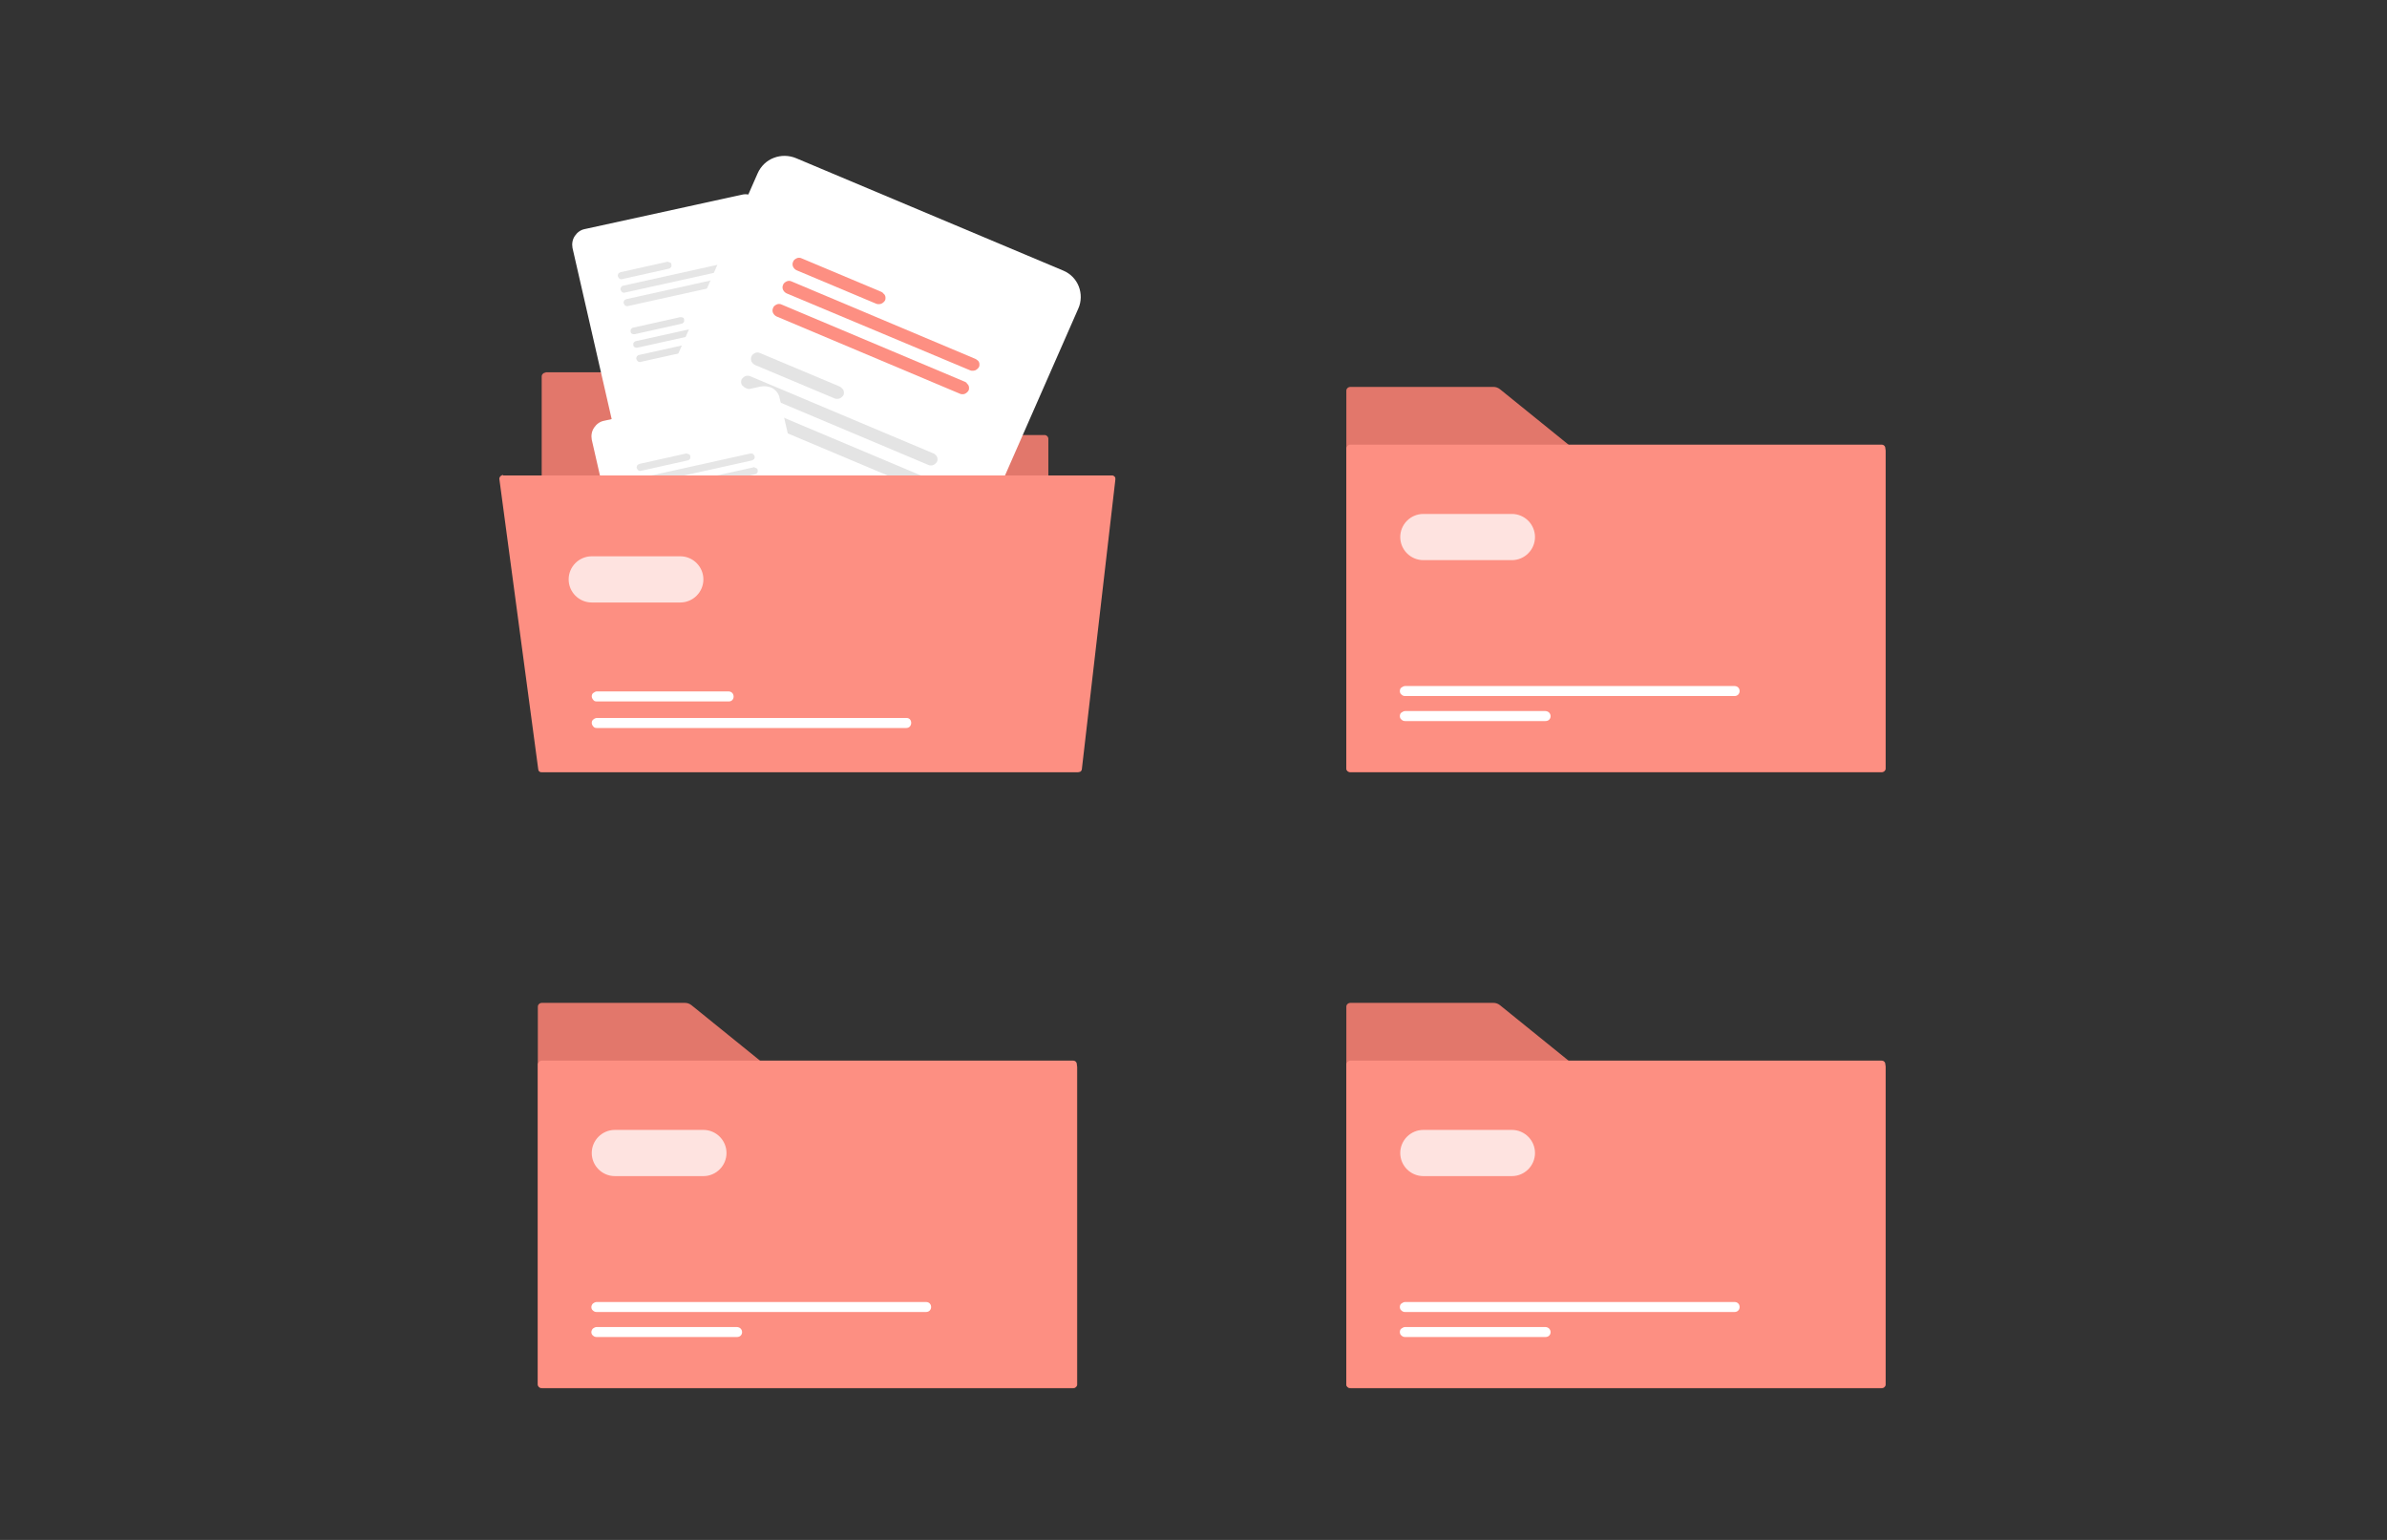 <?xml version="1.0" encoding="utf-8"?>
<!-- Generator: Adobe Illustrator 26.0.3, SVG Export Plug-In . SVG Version: 6.00 Build 0)  -->
<svg version="1.1" id="Vrstva_1" xmlns="http://www.w3.org/2000/svg" xmlns:xlink="http://www.w3.org/1999/xlink" x="0px" y="0px"
	 viewBox="0 0 620 400" style="enable-background:new 0 0 620 400;" xml:space="preserve">
<rect x="0" y="0" width="620" height="400" fill="#333333" stroke="none"/>
<style type="text/css">
	.st0{fill:#E2776B;}
	.st1{fill:#FFFFFF;}
	.st2{fill:#E4E4E4;}
	.st3{fill:#E6E6E6;}
	.st4{fill:#FD8F82;}
	.st5{opacity:0.75;fill:#FFFFFF;enable-background:new    ;}
</style>
<path class="st0" d="M141.7,96.8c-0.3,0-0.5,0.1-0.7,0.3c-0.2,0.2-0.3,0.4-0.3,0.7v101.1c0,0.3,0.1,0.5,0.3,0.7
	c0.2,0.2,0.4,0.3,0.7,0.3h129.6c0.3,0,0.5-0.1,0.7-0.3c0.2-0.2,0.3-0.4,0.3-0.7V114c0-0.3-0.1-0.5-0.3-0.7c-0.2-0.2-0.4-0.3-0.7-0.3
	h-74.4c-0.8,0-1.5-0.3-2-0.8l-16.7-14.9c-0.4-0.4-1-0.6-1.6-0.6H141.7z"/>
<g>
	<path class="st1" d="M192.6,50.6l-40.7,8.9c-1.1,0.2-2,0.9-2.6,1.8c-0.6,0.9-0.8,2-0.6,3.1l11.1,48.5l47.8-10.5
		c0.4-0.1,0.8-0.3,1-0.6l-11.1-48.2c-0.2-1.1-0.9-2-1.9-2.6C194.8,50.5,193.7,50.3,192.6,50.6z"/>
</g>
<path class="st2" d="M227.6,90.4l-28,6.2c-0.1,0-0.2,0.1-0.3,0.1c-0.1,0.1-0.2,0.2-0.3,0.3c-0.1,0.1-0.1,0.2-0.1,0.3
	c0,0.1,0,0.2,0,0.4c0,0.1,0.1,0.2,0.1,0.3s0.2,0.2,0.3,0.2c0.1,0.1,0.2,0.1,0.3,0.1c0.1,0,0.2,0,0.4,0l28-6.2c0.1,0,0.2-0.1,0.3-0.1
	c0.1-0.1,0.2-0.2,0.3-0.3c0.1-0.1,0.1-0.2,0.1-0.3s0-0.2,0-0.4c0-0.1-0.1-0.2-0.1-0.3c-0.1-0.1-0.2-0.2-0.3-0.2
	c-0.1-0.1-0.2-0.1-0.3-0.1S227.7,90.4,227.6,90.4z"/>
<path class="st2" d="M226.8,86.9l-28,6.2c-0.2,0.1-0.5,0.2-0.6,0.4c-0.1,0.2-0.2,0.5-0.1,0.7c0.1,0.2,0.2,0.4,0.4,0.6
	c0.2,0.1,0.5,0.2,0.7,0.1l28-6.2c0.1,0,0.2-0.1,0.3-0.1c0.1-0.1,0.2-0.2,0.3-0.3c0.1-0.1,0.1-0.2,0.1-0.3c0-0.1,0-0.2,0-0.4
	c0-0.1-0.1-0.2-0.1-0.3c-0.1-0.1-0.2-0.2-0.3-0.2c-0.1-0.1-0.2-0.1-0.3-0.1C227,86.8,226.9,86.8,226.8,86.9L226.8,86.9z"/>
<path class="st2" d="M210.1,86.8L198,89.5c-0.2,0.1-0.5,0.2-0.6,0.4c-0.1,0.2-0.2,0.5-0.1,0.7c0.1,0.2,0.2,0.4,0.4,0.6
	c0.2,0.1,0.5,0.2,0.7,0.1l12.1-2.7c0.1,0,0.2-0.1,0.3-0.1s0.2-0.2,0.3-0.3c0.1-0.1,0.1-0.2,0.1-0.3c0-0.1,0-0.2,0-0.4
	c0-0.1-0.1-0.2-0.1-0.3c-0.1-0.1-0.2-0.2-0.3-0.2c-0.1-0.1-0.2-0.1-0.3-0.1C210.4,86.8,210.2,86.8,210.1,86.8z"/>
<path class="st2" d="M194,86l-28,6.2c-0.1,0-0.2,0.1-0.3,0.1c-0.1,0.1-0.2,0.2-0.3,0.3c-0.1,0.2-0.2,0.5-0.1,0.7s0.2,0.4,0.4,0.6
	c0.2,0.1,0.5,0.2,0.7,0.1l28-6.2c0.1,0,0.2-0.1,0.3-0.1c0.1-0.1,0.2-0.2,0.3-0.3c0.1-0.1,0.1-0.2,0.1-0.3s0-0.2,0-0.4
	c0-0.1-0.1-0.2-0.1-0.3c-0.1-0.1-0.2-0.2-0.3-0.2c-0.1-0.1-0.2-0.1-0.3-0.1S194.2,85.9,194,86z"/>
<path class="st2" d="M193.2,82.4l-28,6.2c-0.1,0-0.2,0.1-0.3,0.1c-0.1,0.1-0.2,0.2-0.3,0.3c-0.1,0.1-0.1,0.2-0.1,0.3
	c0,0.1,0,0.2,0,0.4c0,0.1,0.1,0.2,0.1,0.3c0.1,0.1,0.2,0.2,0.3,0.2c0.1,0.1,0.2,0.1,0.3,0.1c0.1,0,0.2,0,0.4,0l28-6.2
	c0.1,0,0.2-0.1,0.3-0.1c0.1-0.1,0.2-0.2,0.3-0.3c0.1-0.1,0.1-0.2,0.1-0.3c0-0.1,0-0.2,0-0.4c0-0.1-0.1-0.2-0.1-0.3
	c-0.1-0.1-0.2-0.2-0.3-0.2s-0.2-0.1-0.3-0.1C193.5,82.4,193.4,82.4,193.2,82.4z"/>
<path class="st2" d="M176.6,82.4l-12.1,2.7c-0.1,0-0.2,0.1-0.3,0.1c-0.1,0.1-0.2,0.2-0.3,0.3c-0.1,0.1-0.1,0.2-0.1,0.3
	c0,0.1,0,0.2,0,0.4c0,0.1,0.1,0.2,0.1,0.3c0.1,0.1,0.2,0.2,0.3,0.2c0.1,0.1,0.2,0.1,0.3,0.1s0.2,0,0.4,0l12.1-2.7
	c0.1,0,0.2-0.1,0.3-0.1c0.1-0.1,0.2-0.2,0.3-0.3c0.1-0.1,0.1-0.2,0.1-0.3c0-0.1,0-0.2,0-0.4c0-0.1-0.1-0.2-0.1-0.3s-0.2-0.2-0.3-0.2
	c-0.1-0.1-0.2-0.1-0.3-0.1S176.7,82.4,176.6,82.4z"/>
<path class="st3" d="M190.7,71.5l-28,6.2c-0.2,0.1-0.5,0.2-0.6,0.4c-0.1,0.2-0.2,0.5-0.1,0.7c0.1,0.2,0.2,0.4,0.4,0.6
	c0.2,0.1,0.5,0.2,0.7,0.1l28-6.2c0.1,0,0.2-0.1,0.3-0.1c0.1-0.1,0.2-0.2,0.3-0.3c0.1-0.1,0.1-0.2,0.1-0.3s0-0.2,0-0.4
	c0-0.1-0.1-0.2-0.1-0.3c-0.1-0.1-0.2-0.2-0.3-0.2c-0.1-0.1-0.2-0.1-0.3-0.1C191,71.5,190.8,71.5,190.7,71.5z"/>
<path class="st3" d="M189.9,68l-28,6.2c-0.1,0-0.2,0.1-0.3,0.1c-0.1,0.1-0.2,0.2-0.3,0.3c-0.1,0.2-0.2,0.5-0.1,0.7
	c0.1,0.2,0.2,0.4,0.4,0.6c0.2,0.1,0.5,0.2,0.7,0.1l28-6.2c0.1,0,0.2-0.1,0.3-0.1c0.1-0.1,0.2-0.2,0.3-0.3c0.1-0.1,0.1-0.2,0.1-0.3
	c0-0.1,0-0.2,0-0.4c0-0.1-0.1-0.2-0.1-0.3c-0.1-0.1-0.2-0.2-0.3-0.2c-0.1-0.1-0.2-0.1-0.3-0.1C190.2,68,190,68,189.9,68z"/>
<path class="st3" d="M173.3,68l-12.1,2.7c-0.2,0.1-0.5,0.2-0.6,0.4c-0.1,0.2-0.2,0.5-0.1,0.7c0.1,0.2,0.2,0.4,0.4,0.6
	c0.2,0.1,0.5,0.2,0.7,0.1l12.1-2.7c0.1,0,0.2-0.1,0.3-0.1c0.1-0.1,0.2-0.2,0.3-0.3c0.1-0.1,0.1-0.2,0.1-0.3s0-0.2,0-0.4
	c0-0.1-0.1-0.2-0.1-0.3s-0.2-0.2-0.3-0.2c-0.1-0.1-0.2-0.1-0.3-0.1S173.4,67.9,173.3,68z"/>
<g>
	<path class="st1" d="M276.2,70.3l-69.4-29.2c-1.9-0.8-4-0.8-5.8-0.1c-1.9,0.7-3.4,2.2-4.2,4l-36.4,82.7l81.5,34.3
		c0.7,0.3,1.4,0.4,2.1,0.3l36.1-82.2c0.8-1.8,0.8-3.9,0.1-5.7C279.5,72.6,278.1,71.1,276.2,70.3z"/>
</g>
<path class="st2" d="M249.2,148.5l-47.7-20.1c-0.2-0.1-0.4-0.1-0.6-0.1c-0.2,0-0.4,0-0.6,0.1c-0.2,0.1-0.4,0.2-0.6,0.4
	c-0.2,0.2-0.3,0.3-0.4,0.5c-0.1,0.2-0.1,0.4-0.1,0.6c0,0.2,0,0.4,0.1,0.6c0.1,0.2,0.2,0.4,0.4,0.5c0.2,0.2,0.3,0.3,0.5,0.4
	l47.7,20.1c0.2,0.1,0.4,0.1,0.6,0.1c0.2,0,0.4,0,0.7-0.1c0.2-0.1,0.4-0.2,0.6-0.4c0.2-0.2,0.3-0.3,0.4-0.5s0.1-0.4,0.1-0.6
	c0-0.2,0-0.4-0.1-0.6c-0.1-0.2-0.2-0.4-0.4-0.5C249.6,148.7,249.4,148.6,249.2,148.5z"/>
<path class="st2" d="M251.8,142.5l-47.7-20.1c-0.4-0.2-0.9-0.2-1.3,0c-0.4,0.2-0.8,0.5-0.9,0.9c-0.2,0.4-0.2,0.9,0,1.3
	c0.2,0.4,0.5,0.7,0.9,0.9l47.7,20.1c0.2,0.1,0.4,0.1,0.6,0.1c0.2,0,0.4,0,0.7-0.1c0.2-0.1,0.4-0.2,0.6-0.4c0.2-0.2,0.3-0.3,0.4-0.5
	c0.1-0.2,0.1-0.4,0.1-0.6c0-0.2,0-0.4-0.1-0.6c-0.1-0.2-0.2-0.4-0.4-0.5C252.2,142.7,252,142.6,251.8,142.5L251.8,142.5z"/>
<path class="st2" d="M207.3,125.1l-20.7-8.7c-0.2-0.1-0.4-0.1-0.6-0.1c-0.2,0-0.4,0-0.7,0.1c-0.2,0.1-0.4,0.2-0.6,0.4
	c-0.2,0.2-0.3,0.3-0.4,0.5c-0.1,0.2-0.1,0.4-0.1,0.6c0,0.2,0,0.4,0.1,0.6c0.1,0.2,0.2,0.4,0.4,0.5c0.2,0.2,0.3,0.3,0.5,0.4l20.7,8.7
	c0.2,0.1,0.4,0.1,0.6,0.1c0.2,0,0.4,0,0.7-0.1c0.2-0.1,0.4-0.2,0.6-0.4c0.2-0.2,0.3-0.3,0.4-0.5c0.1-0.2,0.1-0.4,0.1-0.6
	c0-0.2,0-0.4-0.1-0.6c-0.1-0.2-0.2-0.4-0.4-0.5C207.7,125.3,207.5,125.2,207.3,125.1z"/>
<path class="st2" d="M239.9,123.8l-47.7-20.1c-0.4-0.2-0.9-0.2-1.3,0c-0.4,0.2-0.8,0.5-0.9,0.9c-0.2,0.4-0.2,0.9,0,1.3
	c0.2,0.4,0.5,0.7,0.9,0.9l47.7,20.1c0.2,0.1,0.4,0.1,0.6,0.1c0.2,0,0.4,0,0.7-0.1c0.2-0.1,0.4-0.2,0.6-0.4s0.3-0.3,0.4-0.5
	c0.1-0.2,0.1-0.4,0.1-0.6c0-0.2,0-0.4-0.1-0.6c-0.1-0.2-0.2-0.4-0.4-0.5C240.2,124.1,240.1,123.9,239.9,123.8z"/>
<path class="st2" d="M242.5,117.8l-47.7-20.1c-0.2-0.1-0.4-0.1-0.6-0.1c-0.2,0-0.4,0-0.6,0.1c-0.2,0.1-0.4,0.2-0.6,0.4
	c-0.2,0.2-0.3,0.3-0.4,0.5c-0.1,0.2-0.1,0.4-0.1,0.6c0,0.2,0,0.4,0.1,0.6c0.1,0.2,0.2,0.4,0.4,0.5c0.2,0.2,0.3,0.3,0.5,0.4
	l47.7,20.1c0.2,0.1,0.4,0.1,0.6,0.1c0.2,0,0.4,0,0.6-0.1c0.2-0.1,0.4-0.2,0.6-0.4c0.2-0.2,0.3-0.3,0.4-0.5c0.1-0.2,0.1-0.4,0.1-0.6
	c0-0.2,0-0.4-0.1-0.6c-0.1-0.2-0.2-0.4-0.4-0.5C242.9,118,242.7,117.9,242.5,117.8z"/>
<path class="st2" d="M218.1,100.4l-20.7-8.7c-0.4-0.2-0.9-0.2-1.3,0c-0.4,0.2-0.8,0.5-0.9,0.9c-0.2,0.4-0.2,0.9,0,1.3
	c0.2,0.4,0.5,0.7,0.9,0.9l20.7,8.7c0.2,0.1,0.4,0.1,0.6,0.1c0.2,0,0.4,0,0.7-0.1c0.2-0.1,0.4-0.2,0.6-0.4c0.2-0.2,0.3-0.3,0.4-0.5
	c0.1-0.2,0.1-0.4,0.1-0.6c0-0.2,0-0.4-0.1-0.6c-0.1-0.2-0.2-0.4-0.4-0.5C218.5,100.6,218.3,100.5,218.1,100.4z"/>
<path class="st4" d="M250.7,99.2l-47.7-20.1c-0.4-0.2-0.9-0.2-1.3,0c-0.4,0.2-0.8,0.5-0.9,0.9c-0.2,0.4-0.2,0.9,0,1.3
	c0.2,0.4,0.5,0.7,0.9,0.9l47.7,20.1c0.2,0.1,0.4,0.1,0.6,0.1c0.2,0,0.4,0,0.6-0.1s0.4-0.2,0.6-0.4c0.2-0.2,0.3-0.3,0.4-0.5
	c0.1-0.2,0.1-0.4,0.1-0.6c0-0.2,0-0.4-0.1-0.6c-0.1-0.2-0.2-0.4-0.4-0.5C251.1,99.4,250.9,99.3,250.7,99.2z"/>
<path class="st4" d="M253.3,93.2l-47.7-20.1c-0.4-0.2-0.9-0.2-1.3,0c-0.4,0.2-0.8,0.5-0.9,0.9c-0.2,0.4-0.2,0.9,0,1.3
	c0.2,0.4,0.5,0.7,0.9,0.9L252,96.2c0.2,0.1,0.4,0.1,0.6,0.1c0.2,0,0.4,0,0.7-0.1c0.2-0.1,0.4-0.2,0.6-0.4c0.2-0.2,0.3-0.3,0.4-0.5
	c0.1-0.2,0.1-0.4,0.1-0.6c0-0.2,0-0.4-0.1-0.6c-0.1-0.2-0.2-0.4-0.4-0.5C253.7,93.4,253.5,93.3,253.3,93.2z"/>
<path class="st4" d="M228.9,75.8l-20.7-8.7c-0.4-0.2-0.9-0.2-1.3,0c-0.4,0.2-0.8,0.5-0.9,0.9c-0.2,0.4-0.2,0.9,0,1.3
	c0.2,0.4,0.5,0.7,0.9,0.9l20.7,8.7c0.2,0.1,0.4,0.1,0.6,0.1c0.2,0,0.4,0,0.7-0.1c0.2-0.1,0.4-0.2,0.6-0.4c0.2-0.2,0.3-0.3,0.4-0.5
	c0.1-0.2,0.1-0.4,0.1-0.6c0-0.2,0-0.4-0.1-0.6c-0.1-0.2-0.2-0.4-0.4-0.5C229.3,76,229.1,75.9,228.9,75.8L228.9,75.8z"/>
<g>
	<path class="st1" d="M197.6,100.4l-40.7,8.9c-1.1,0.2-2,0.9-2.6,1.8c-0.6,0.9-0.8,2-0.6,3.1l11.1,48.5l47.8-10.5
		c0.4-0.1,0.8-0.3,1-0.6l-11.1-48.2c-0.2-1.1-0.9-2-1.9-2.6C199.8,100.4,198.6,100.2,197.6,100.4z"/>
</g>
<path class="st2" d="M202.4,150.2l-28,6.2c-0.1,0-0.2,0.1-0.3,0.1c-0.1,0.1-0.2,0.2-0.3,0.3c-0.1,0.1-0.1,0.2-0.1,0.3
	c0,0.1,0,0.2,0,0.4c0,0.1,0.1,0.2,0.1,0.3c0.1,0.1,0.2,0.2,0.3,0.2c0.1,0.1,0.2,0.1,0.3,0.1c0.1,0,0.2,0,0.4,0l28-6.2
	c0.1,0,0.2-0.1,0.3-0.1c0.1-0.1,0.2-0.2,0.3-0.3c0.1-0.1,0.1-0.2,0.1-0.3c0-0.1,0-0.2,0-0.4c0-0.1-0.1-0.2-0.1-0.3
	c-0.1-0.1-0.2-0.2-0.3-0.2c-0.1-0.1-0.2-0.1-0.3-0.1S202.5,150.2,202.4,150.2z"/>
<path class="st2" d="M201.5,146.7l-28,6.2c-0.2,0.1-0.5,0.2-0.6,0.4c-0.1,0.2-0.2,0.5-0.1,0.7c0.1,0.2,0.2,0.4,0.4,0.6
	c0.2,0.1,0.5,0.2,0.7,0.1l28-6.2c0.2-0.1,0.5-0.2,0.6-0.4c0.1-0.2,0.2-0.5,0.1-0.7c-0.1-0.2-0.2-0.4-0.4-0.6
	C202,146.7,201.8,146.7,201.5,146.7z"/>
<path class="st2" d="M184.9,146.7l-12.1,2.7c-0.1,0-0.2,0.1-0.3,0.1c-0.1,0.1-0.2,0.2-0.3,0.3c-0.1,0.1-0.1,0.2-0.1,0.3
	c0,0.1,0,0.2,0,0.4c0,0.1,0.1,0.2,0.1,0.3c0.1,0.1,0.2,0.2,0.3,0.2c0.1,0.1,0.2,0.1,0.3,0.1c0.1,0,0.2,0,0.4,0l12.1-2.7
	c0.1,0,0.2-0.1,0.3-0.1c0.1-0.1,0.2-0.2,0.3-0.3c0.1-0.1,0.1-0.2,0.1-0.3c0-0.1,0-0.2,0-0.4c0-0.1-0.1-0.2-0.1-0.3
	c-0.1-0.1-0.2-0.2-0.3-0.2c-0.1-0.1-0.2-0.1-0.3-0.1C185.1,146.6,185,146.7,184.9,146.7z"/>
<path class="st2" d="M199,135.8l-28,6.2c-0.1,0-0.2,0.1-0.3,0.1c-0.1,0.1-0.2,0.2-0.3,0.3c-0.1,0.2-0.2,0.5-0.1,0.7
	c0.1,0.2,0.2,0.4,0.4,0.6c0.2,0.1,0.5,0.2,0.7,0.1l28-6.2c0.2-0.1,0.5-0.2,0.6-0.4c0.1-0.2,0.2-0.5,0.1-0.7
	c-0.1-0.2-0.2-0.4-0.4-0.6C199.5,135.8,199.3,135.8,199,135.8z"/>
<path class="st2" d="M198.2,132.3l-28,6.2c-0.1,0-0.2,0.1-0.3,0.1c-0.1,0.1-0.2,0.2-0.3,0.3c-0.1,0.1-0.1,0.2-0.1,0.3
	c0,0.1,0,0.2,0,0.4c0,0.1,0.1,0.2,0.1,0.3c0.1,0.1,0.2,0.2,0.3,0.2c0.1,0.1,0.2,0.1,0.3,0.1c0.1,0,0.2,0,0.4,0l28-6.2
	c0.1,0,0.2-0.1,0.3-0.1c0.1-0.1,0.2-0.2,0.3-0.3c0.1-0.1,0.1-0.2,0.1-0.3c0-0.1,0-0.2,0-0.4c0-0.1-0.1-0.2-0.1-0.3
	c-0.1-0.1-0.2-0.2-0.3-0.2c-0.1-0.1-0.2-0.1-0.3-0.1C198.5,132.2,198.3,132.3,198.2,132.3z"/>
<path class="st2" d="M181.6,132.2l-12.1,2.7c-0.2,0.1-0.5,0.2-0.6,0.4c-0.1,0.2-0.2,0.5-0.1,0.7c0.1,0.2,0.2,0.4,0.4,0.6
	c0.2,0.1,0.5,0.2,0.7,0.1L182,134c0.2-0.1,0.5-0.2,0.6-0.4c0.1-0.2,0.2-0.5,0.1-0.7c-0.1-0.2-0.2-0.4-0.4-0.6
	S181.8,132.2,181.6,132.2z"/>
<path class="st3" d="M195.7,121.4l-28,6.2c-0.1,0-0.2,0.1-0.3,0.1c-0.1,0.1-0.2,0.2-0.3,0.3c-0.1,0.2-0.2,0.5-0.1,0.7
	c0.1,0.2,0.2,0.4,0.4,0.6c0.2,0.1,0.5,0.2,0.7,0.1l28-6.2c0.1,0,0.2-0.1,0.3-0.1c0.1-0.1,0.2-0.2,0.3-0.3c0.1-0.1,0.1-0.2,0.1-0.3
	c0-0.1,0-0.2,0-0.4c0-0.1-0.1-0.2-0.1-0.3c-0.1-0.1-0.2-0.2-0.3-0.2c-0.1-0.1-0.2-0.1-0.3-0.1C196,121.3,195.8,121.3,195.7,121.4
	L195.7,121.4z"/>
<path class="st3" d="M194.9,117.8l-28,6.2c-0.1,0-0.2,0.1-0.3,0.1c-0.1,0.1-0.2,0.2-0.3,0.3c-0.1,0.2-0.2,0.5-0.1,0.7
	c0.1,0.2,0.2,0.4,0.4,0.6c0.2,0.1,0.5,0.2,0.7,0.1l28-6.2c0.2-0.1,0.5-0.2,0.6-0.4c0.1-0.2,0.2-0.5,0.1-0.7
	c-0.1-0.2-0.2-0.4-0.4-0.6C195.4,117.8,195.1,117.8,194.9,117.8L194.9,117.8z"/>
<path class="st3" d="M178.2,117.8l-12.1,2.7c-0.2,0.1-0.5,0.2-0.6,0.4c-0.1,0.2-0.2,0.5-0.1,0.7c0.1,0.2,0.2,0.4,0.4,0.6
	c0.2,0.1,0.5,0.2,0.7,0.1l12.1-2.7c0.1,0,0.2-0.1,0.3-0.1c0.1-0.1,0.2-0.2,0.3-0.3c0.1-0.1,0.1-0.2,0.1-0.3c0-0.1,0-0.2,0-0.4
	c0-0.1-0.1-0.2-0.1-0.3c-0.1-0.1-0.2-0.2-0.3-0.2c-0.1-0.1-0.2-0.1-0.3-0.1C178.5,117.8,178.4,117.8,178.2,117.8z"/>
<path class="st4" d="M130.7,123.4c-0.1,0-0.3,0-0.4,0.1c-0.1,0-0.2,0.1-0.3,0.2c-0.1,0.1-0.2,0.2-0.2,0.3c-0.1,0.1-0.1,0.2-0.1,0.4
	c0,0,10.1,75.4,10.1,75.4c0,0.2,0.1,0.5,0.3,0.6c0.2,0.2,0.4,0.2,0.7,0.2h139.2c0.2,0,0.5-0.1,0.7-0.2c0.2-0.2,0.3-0.4,0.3-0.6
	l8.7-75.2c0-0.1,0-0.3,0-0.4c0-0.1-0.1-0.3-0.2-0.4c-0.1-0.1-0.2-0.2-0.3-0.2c-0.1-0.1-0.3-0.1-0.4-0.1H130.7z"/>
<path class="st1" d="M189.2,182.2H155c-0.4,0-0.7-0.1-0.9-0.4c-0.2-0.2-0.4-0.6-0.4-0.9c0-0.3,0.1-0.7,0.4-0.9s0.6-0.4,0.9-0.4h34.2
	C191,179.6,191,182.3,189.2,182.2z"/>
<path class="st5" d="M153.7,144.5h23c3.3,0,6,2.7,6,6l0,0c0,3.3-2.7,6-6,6h-23c-3.3,0-6-2.7-6-6l0,0
	C147.7,147.2,150.4,144.5,153.7,144.5z"/>
<path class="st1" d="M235.4,189.1H155c-0.4,0-0.7-0.1-0.9-0.4c-0.2-0.2-0.4-0.6-0.4-0.9c0-0.3,0.1-0.7,0.4-0.9
	c0.2-0.2,0.6-0.4,0.9-0.4h80.4C237.1,186.4,237.1,189.1,235.4,189.1z"/>
<path class="st0" d="M350.8,100.5c-0.3,0-0.6,0.1-0.8,0.3c-0.2,0.2-0.3,0.4-0.3,0.7v98.1c0,0.3,0.1,0.5,0.3,0.7
	c0.2,0.2,0.5,0.3,0.8,0.3h137.9c0.3,0,0.6-0.1,0.8-0.3c0.2-0.2,0.3-0.4,0.3-0.7v-82.4c0-0.3-0.1-0.5-0.3-0.7
	c-0.2-0.2-0.5-0.3-0.8-0.3h-79.1c-0.8,0-1.6-0.3-2.2-0.7l-17.8-14.4c-0.5-0.4-1.1-0.6-1.7-0.6H350.8z"/>
<path class="st4" d="M350.7,115.5h138c0.6,0,1,0.4,1,1v83c0,0.6-0.4,1-1,1h-138c-0.6,0-1-0.4-1-1v-83
	C349.7,116,350.2,115.5,350.7,115.5z"/>
<path class="st5" d="M369.7,133.5h23c3.3,0,6,2.7,6,6l0,0c0,3.3-2.7,6-6,6h-23c-3.3,0-6-2.7-6-6l0,0
	C363.7,136.2,366.4,133.5,369.7,133.5z"/>
<path class="st1" d="M401.4,187.3H365c-0.4,0-0.7-0.1-1-0.4c-0.3-0.2-0.4-0.6-0.4-0.9c0-0.3,0.1-0.7,0.4-0.9c0.3-0.2,0.6-0.4,1-0.4
	h36.4C403.2,184.8,403.2,187.3,401.4,187.3z"/>
<path class="st1" d="M450.5,180.8H365c-0.4,0-0.7-0.1-1-0.4c-0.3-0.2-0.4-0.6-0.4-0.9c0-0.3,0.1-0.7,0.4-0.9c0.3-0.2,0.6-0.4,1-0.4
	h85.5C452.3,178.2,452.3,180.8,450.5,180.8z"/>
<path class="st0" d="M140.8,260.5c-0.3,0-0.6,0.1-0.8,0.3c-0.2,0.2-0.3,0.4-0.3,0.7v98.1c0,0.3,0.1,0.5,0.3,0.7
	c0.2,0.2,0.5,0.3,0.8,0.3h137.9c0.3,0,0.6-0.1,0.8-0.3c0.2-0.2,0.3-0.4,0.3-0.7v-82.4c0-0.3-0.1-0.5-0.3-0.7
	c-0.2-0.2-0.5-0.3-0.8-0.3h-79.1c-0.8,0-1.6-0.3-2.2-0.7l-17.8-14.4c-0.5-0.4-1.1-0.6-1.7-0.6H140.8z"/>
<path class="st4" d="M140.7,275.5h138c0.6,0,1,0.4,1,1v83c0,0.6-0.4,1-1,1h-138c-0.6,0-1-0.4-1-1v-83
	C139.7,276,140.2,275.5,140.7,275.5z"/>
<path class="st5" d="M159.7,293.5h23c3.3,0,6,2.7,6,6l0,0c0,3.3-2.7,6-6,6h-23c-3.3,0-6-2.7-6-6l0,0
	C153.7,296.2,156.4,293.5,159.7,293.5z"/>
<path class="st1" d="M191.4,347.3H155c-0.4,0-0.7-0.1-1-0.4c-0.3-0.2-0.4-0.6-0.4-0.9c0-0.3,0.2-0.7,0.4-0.9c0.3-0.2,0.6-0.4,1-0.4
	h36.4C193.2,344.8,193.2,347.3,191.4,347.3z"/>
<path class="st1" d="M240.5,340.8H155c-0.4,0-0.7-0.1-1-0.4c-0.3-0.2-0.4-0.6-0.4-0.9c0-0.3,0.2-0.7,0.4-0.9c0.3-0.2,0.6-0.4,1-0.4
	h85.5C242.3,338.2,242.3,340.8,240.5,340.8z"/>
<path class="st0" d="M350.8,260.5c-0.3,0-0.6,0.1-0.8,0.3c-0.2,0.2-0.3,0.4-0.3,0.7v98.1c0,0.3,0.1,0.5,0.3,0.7
	c0.2,0.2,0.5,0.3,0.8,0.3h137.9c0.3,0,0.6-0.1,0.8-0.3c0.2-0.2,0.3-0.4,0.3-0.7v-82.4c0-0.3-0.1-0.5-0.3-0.7
	c-0.2-0.2-0.5-0.3-0.8-0.3h-79.1c-0.8,0-1.6-0.3-2.2-0.7l-17.8-14.4c-0.5-0.4-1.1-0.6-1.7-0.6H350.8z"/>
<path class="st4" d="M350.7,275.5h138c0.6,0,1,0.4,1,1v83c0,0.6-0.4,1-1,1h-138c-0.6,0-1-0.4-1-1v-83
	C349.7,276,350.2,275.5,350.7,275.5z"/>
<path class="st5" d="M369.7,293.5h23c3.3,0,6,2.7,6,6l0,0c0,3.3-2.7,6-6,6h-23c-3.3,0-6-2.7-6-6l0,0
	C363.7,296.2,366.4,293.5,369.7,293.5z"/>
<path class="st1" d="M401.4,347.3H365c-0.4,0-0.7-0.1-1-0.4c-0.3-0.2-0.4-0.6-0.4-0.9c0-0.3,0.1-0.7,0.4-0.9c0.3-0.2,0.6-0.4,1-0.4
	h36.4C403.2,344.8,403.2,347.3,401.4,347.3z"/>
<path class="st1" d="M450.5,340.8H365c-0.4,0-0.7-0.1-1-0.4c-0.3-0.2-0.4-0.6-0.4-0.9c0-0.3,0.1-0.7,0.4-0.9c0.3-0.2,0.6-0.4,1-0.4
	h85.5C452.3,338.2,452.3,340.8,450.5,340.8z"/>
</svg>
